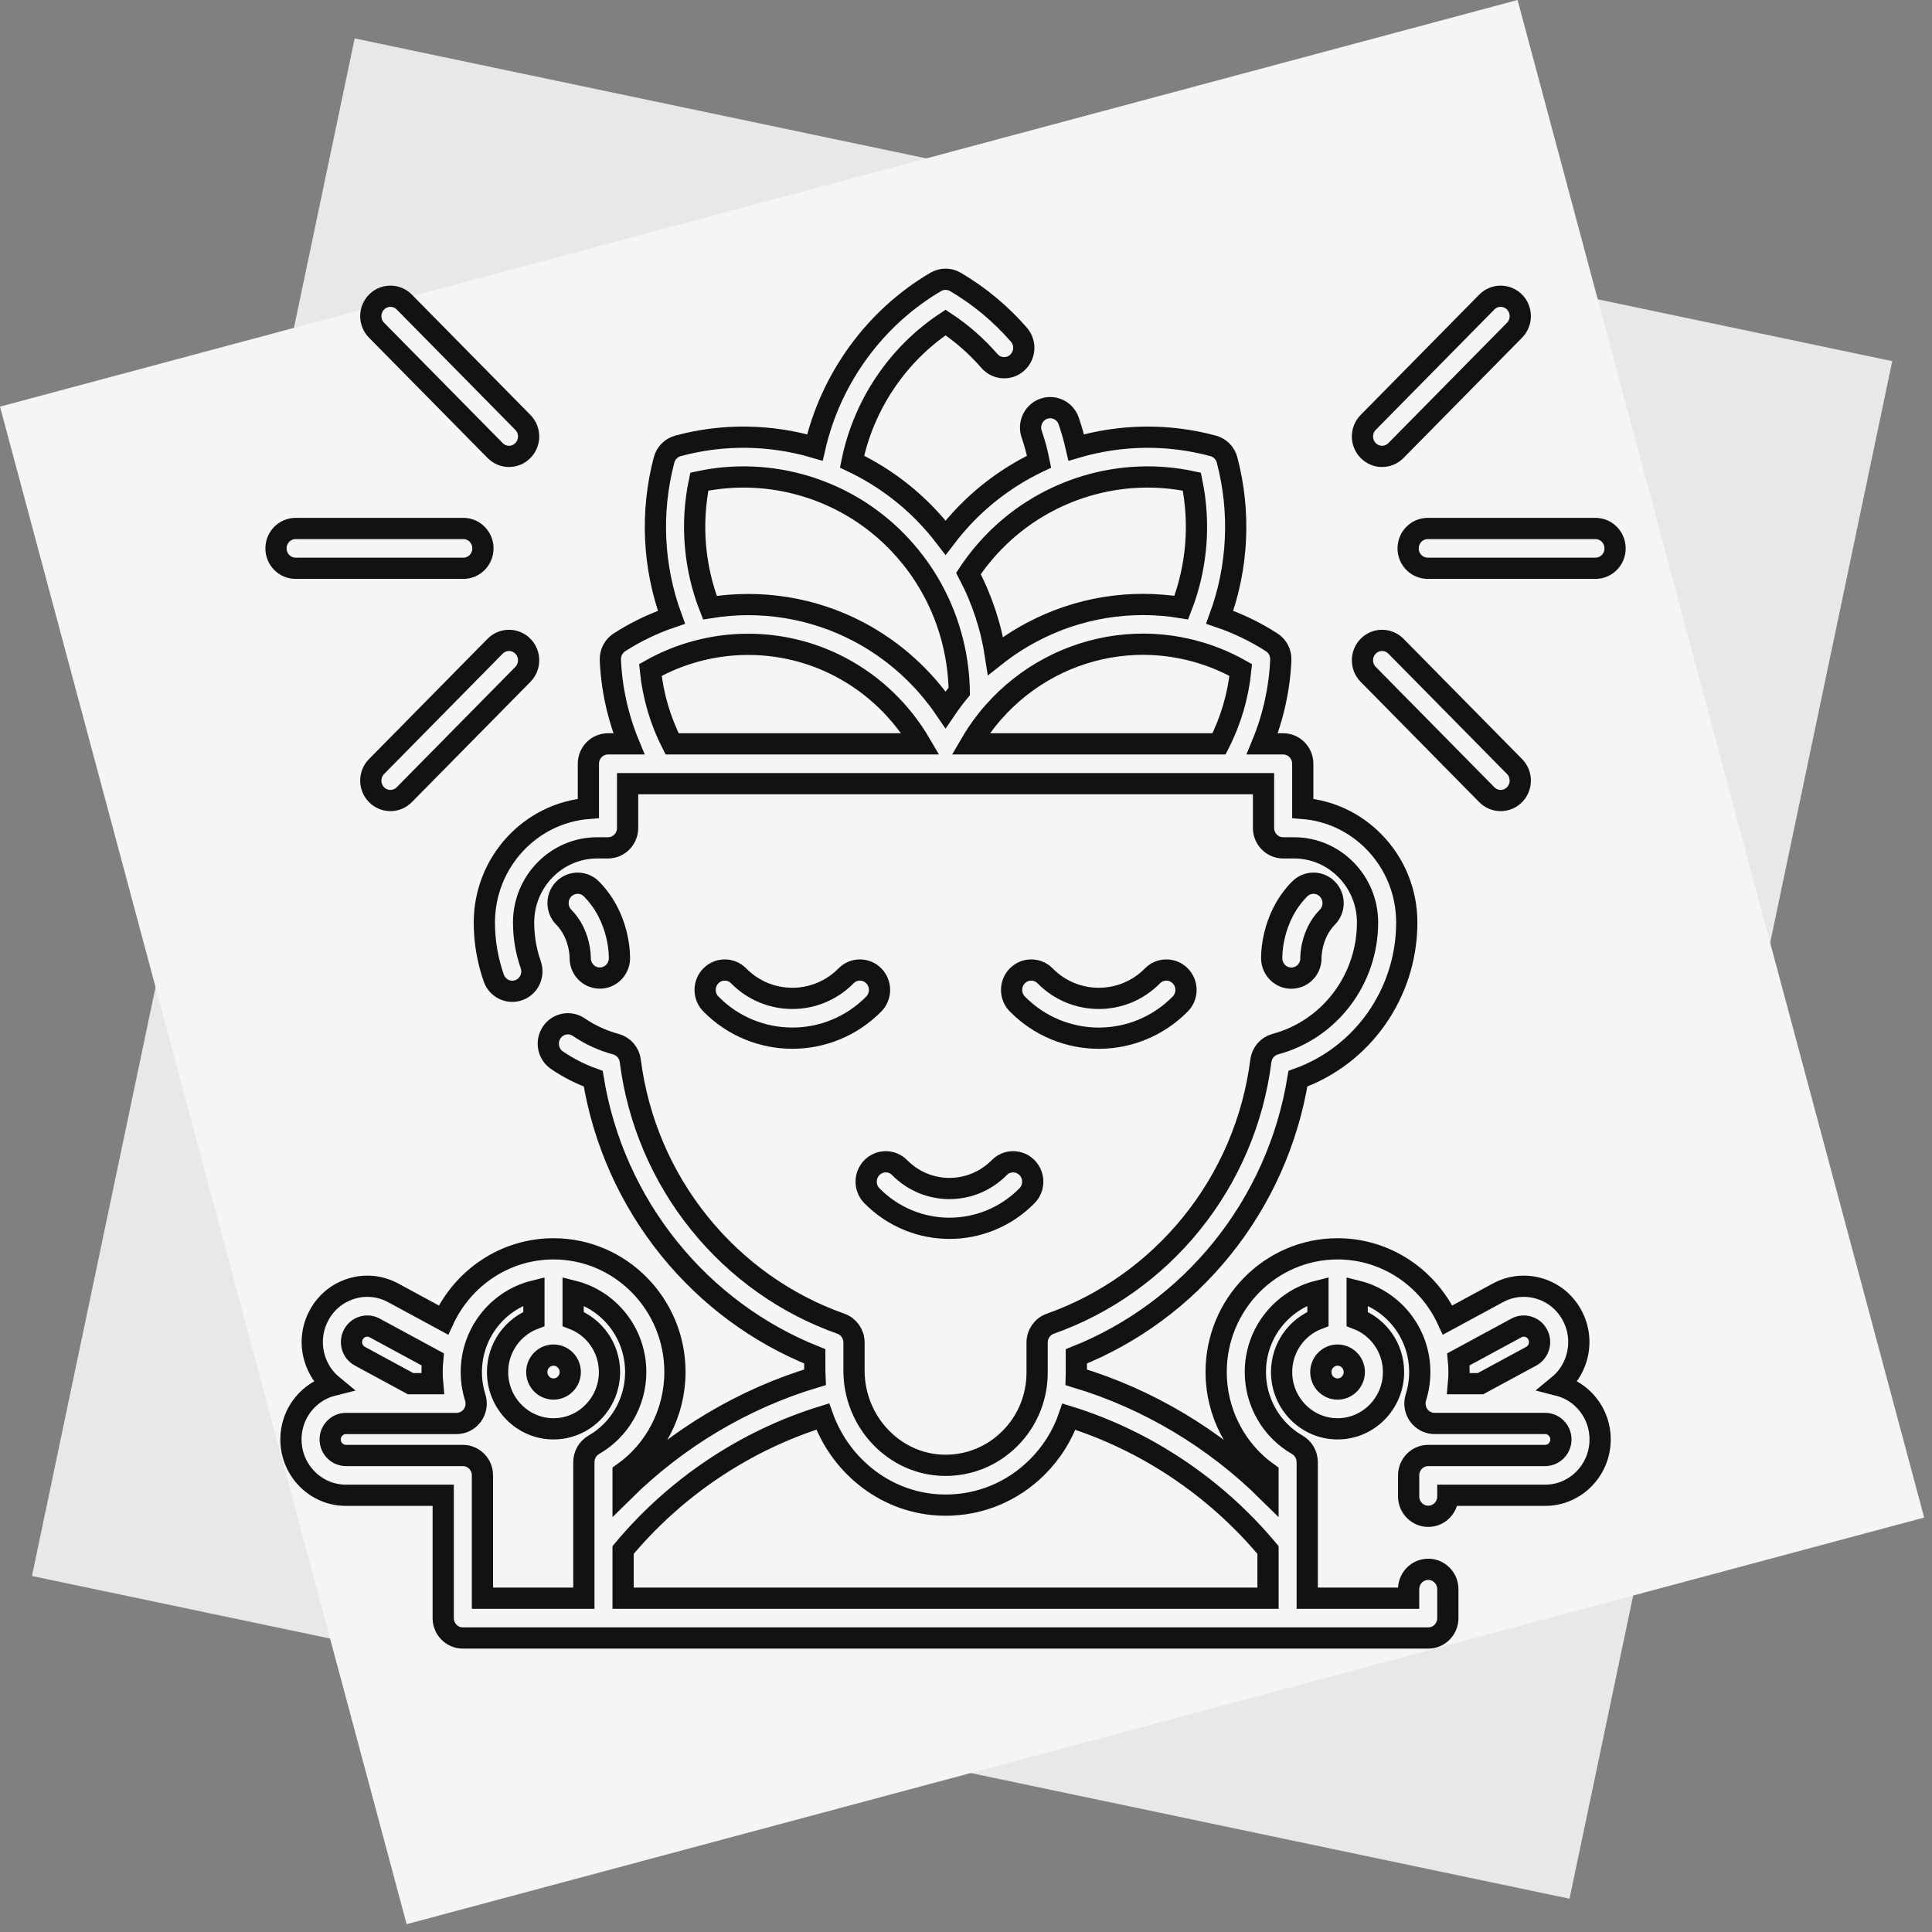 <svg width="91" height="91" viewBox="0 0 91 91" fill="none" xmlns="http://www.w3.org/2000/svg">
<rect x="0" y="0" width="91" height="91" fill="#808080" stroke="none"/>
<style>
path {
    fill: none; 
    stroke: #121212;
    stroke-width: 1;
    stroke-dasharray: 0;
    stroke-dashoffset: 0; 
    animation: draw 5s linear infinite reverse;
}

@keyframes draw {
    0% {
        stroke-dasharray: 0 1000; /* Start hidden */
        stroke-dashoffset: 0; /* Hidden at start */
    }
    50% {
        stroke-dasharray: 1000 0; /* Fully visible at midpoint */
        stroke-dashoffset: 0;
    }
    100% {
        stroke-dasharray: 0 1000; /* Back to hidden */
        stroke-dashoffset: 0;
    }
}
</style>
<rect x="16.706" y="1.809" width="74" height="74" transform="rotate(11.854 16.706 1.809)" fill="#E8E8E8"/>
<rect y="19.153" width="74" height="74" transform="rotate(-15 0 19.153)" fill="#F5F5F5"/>
<path d="M42.374 54.996C42.013 54.63 41.428 54.63 41.068 54.996C40.707 55.362 40.707 55.956 41.068 56.322C42.075 57.343 43.398 57.855 44.72 57.855C46.043 57.855 47.366 57.344 48.373 56.322C48.734 55.956 48.734 55.362 48.373 54.996C48.012 54.63 47.427 54.63 47.066 54.996C45.773 56.309 43.668 56.309 42.374 54.996Z" fill="black"/>
<path d="M39.85 45.964C38.455 47.379 36.185 47.379 34.791 45.964C34.43 45.598 33.845 45.598 33.484 45.964C33.123 46.33 33.123 46.924 33.484 47.29C34.542 48.363 35.931 48.899 37.32 48.899C38.709 48.899 40.099 48.363 41.156 47.29C41.517 46.923 41.517 46.33 41.156 45.964C40.795 45.598 40.21 45.598 39.85 45.964Z" fill="black"/>
<path d="M51.755 48.9C53.144 48.9 54.533 48.363 55.591 47.29C55.952 46.924 55.952 46.33 55.591 45.964C55.23 45.598 54.645 45.598 54.284 45.964C52.889 47.379 50.62 47.379 49.225 45.964C48.864 45.598 48.279 45.598 47.919 45.964C47.558 46.33 47.558 46.924 47.919 47.29C48.976 48.363 50.365 48.9 51.755 48.9Z" fill="black"/>
<path d="M60.822 46.072C60.833 46.072 60.844 46.072 60.855 46.071C61.365 46.053 61.764 45.622 61.746 45.105C61.746 45.094 61.736 43.997 62.52 43.201C62.881 42.835 62.881 42.241 62.52 41.875C62.159 41.509 61.574 41.509 61.213 41.875C59.848 43.26 59.897 45.087 59.899 45.164C59.917 45.67 60.327 46.072 60.822 46.072Z" fill="black"/>
<path d="M28.22 46.067C28.231 46.068 28.242 46.068 28.253 46.068C28.748 46.068 29.158 45.67 29.176 45.164C29.179 45.087 29.227 43.26 27.862 41.875C27.501 41.509 26.916 41.509 26.555 41.875C26.195 42.241 26.195 42.835 26.555 43.201C27.331 43.988 27.329 45.069 27.329 45.104C27.315 45.618 27.712 46.049 28.22 46.067Z" fill="black"/>
<path d="M74.611 65.945C74.275 65.601 73.86 65.368 73.408 65.253C73.806 64.926 74.1 64.487 74.252 63.978C74.453 63.306 74.385 62.595 74.059 61.976C73.733 61.356 73.189 60.902 72.528 60.699C71.865 60.494 71.164 60.564 70.553 60.895L68.185 62.177C67.273 60.197 65.293 58.822 63.001 58.822C59.847 58.822 57.282 61.426 57.282 64.626C57.282 66.528 58.205 68.304 59.724 69.383V70.261C57.194 67.756 54.071 65.887 50.693 64.873C50.695 64.797 50.698 64.72 50.698 64.643V63.887C53.365 62.822 55.726 61.077 57.556 58.811C59.424 56.498 60.654 53.742 61.134 50.808C64.181 49.718 66.261 46.778 66.261 43.452C66.261 42.012 65.708 40.659 64.704 39.64C63.799 38.721 62.624 38.175 61.362 38.077V35.974C61.362 35.457 60.948 35.037 60.438 35.037H59.454C59.97 33.784 60.269 32.443 60.327 31.087C60.341 30.752 60.178 30.434 59.898 30.255C59.13 29.761 58.309 29.366 57.45 29.072C58.315 26.713 58.443 24.123 57.797 21.666C57.712 21.342 57.463 21.088 57.143 21.002C54.995 20.42 52.764 20.469 50.693 21.078C50.596 20.655 50.478 20.237 50.337 19.828C50.169 19.34 49.642 19.082 49.16 19.253C48.679 19.424 48.425 19.959 48.593 20.447C48.739 20.87 48.854 21.305 48.943 21.746C47.7 22.335 46.549 23.142 45.553 24.152C45.189 24.523 44.85 24.915 44.538 25.324C44.226 24.915 43.887 24.522 43.522 24.152C42.526 23.141 41.375 22.334 40.131 21.744C40.675 19.075 42.275 16.69 44.538 15.19C45.304 15.697 45.998 16.306 46.606 17.004C46.944 17.392 47.528 17.428 47.91 17.085C48.292 16.742 48.328 16.15 47.99 15.762C47.13 14.774 46.124 13.939 45.001 13.279C44.714 13.111 44.361 13.111 44.075 13.279C41.199 14.967 39.129 17.829 38.383 21.078C36.312 20.468 34.081 20.42 31.933 21.002C31.613 21.088 31.364 21.342 31.278 21.666C30.632 24.123 30.759 26.715 31.626 29.074C30.775 29.363 29.952 29.756 29.178 30.255C28.898 30.434 28.735 30.752 28.749 31.087C28.807 32.444 29.106 33.785 29.621 35.037H28.638C28.127 35.037 27.714 35.456 27.714 35.974V38.077C24.977 38.292 22.814 40.62 22.814 43.452C22.814 44.348 22.964 45.228 23.258 46.069C23.43 46.556 23.958 46.811 24.439 46.637C24.919 46.464 25.17 45.928 24.999 45.44C24.776 44.802 24.662 44.133 24.662 43.452C24.662 41.513 26.217 39.935 28.128 39.935H28.638C29.148 39.935 29.561 39.516 29.561 38.998V36.912H59.514V38.998C59.514 39.516 59.928 39.935 60.438 39.935H60.948C61.873 39.935 62.743 40.301 63.398 40.966C64.052 41.63 64.413 42.513 64.413 43.452C64.413 46.139 62.627 48.495 60.069 49.18C59.705 49.278 59.436 49.589 59.388 49.967C59.031 52.776 57.903 55.424 56.127 57.623C54.372 59.795 52.07 61.43 49.47 62.349C49.099 62.48 48.85 62.836 48.85 63.234V64.643C48.85 65.826 48.393 66.934 47.562 67.763C46.731 68.593 45.626 69.038 44.463 69.018C42.126 68.98 40.225 66.978 40.225 64.556V63.233C40.225 62.834 39.976 62.479 39.605 62.348C37.005 61.429 34.704 59.795 32.949 57.622C31.173 55.424 30.045 52.776 29.687 49.967C29.639 49.589 29.37 49.278 29.007 49.181C28.384 49.013 27.797 48.744 27.264 48.381C26.84 48.092 26.266 48.207 25.982 48.637C25.698 49.067 25.811 49.65 26.235 49.938C26.767 50.3 27.339 50.592 27.942 50.808C28.421 53.742 29.651 56.498 31.52 58.811C33.35 61.077 35.71 62.821 38.377 63.885V64.556C38.377 64.662 38.38 64.767 38.385 64.872C35.005 65.885 31.881 67.754 29.349 70.261V69.383C30.868 68.304 31.791 66.528 31.791 64.625C31.791 61.425 29.225 58.822 26.072 58.822C23.78 58.822 21.8 60.197 20.888 62.177L18.52 60.895C17.909 60.564 17.208 60.494 16.547 60.699C15.884 60.903 15.339 61.356 15.014 61.976C14.688 62.595 14.62 63.306 14.821 63.978C14.973 64.487 15.267 64.927 15.665 65.254C15.214 65.368 14.8 65.601 14.463 65.943C13.974 66.439 13.704 67.099 13.704 67.801C13.704 69.251 14.866 70.43 16.295 70.43H20.876V76.215C20.876 76.732 21.29 77.152 21.8 77.152H67.272C67.782 77.152 68.196 76.732 68.196 76.215V74.855C68.196 74.337 67.782 73.917 67.272 73.917C66.762 73.917 66.348 74.337 66.348 74.855V75.277H61.572V68.867C61.572 68.529 61.393 68.217 61.102 68.051C59.886 67.354 59.129 66.042 59.129 64.626C59.129 62.783 60.387 61.233 62.077 60.811V62.124C61.079 62.505 60.365 63.481 60.365 64.625C60.365 66.1 61.548 67.3 63.001 67.3C64.455 67.3 65.637 66.1 65.637 64.625C65.637 63.481 64.924 62.505 63.925 62.124V60.811C65.615 61.233 66.873 62.783 66.873 64.626C66.873 65.035 66.811 65.438 66.689 65.823C66.599 66.109 66.649 66.42 66.823 66.662C66.997 66.904 67.274 67.047 67.569 67.047H72.778C72.976 67.047 73.163 67.125 73.303 67.269C73.443 67.411 73.521 67.6 73.521 67.801C73.521 68.216 73.187 68.555 72.778 68.555H67.272C66.762 68.555 66.349 68.974 66.349 69.492V70.482C66.349 71 66.762 71.42 67.272 71.42C67.783 71.42 68.196 71 68.196 70.482V70.43H72.778C74.206 70.43 75.368 69.25 75.368 67.801C75.368 67.099 75.099 66.439 74.611 65.945ZM57.418 35.037H45.718C46.029 34.503 46.389 34.001 46.797 33.538C47.554 32.679 48.452 31.971 49.466 31.433C51.47 30.371 53.784 30.073 55.982 30.594C56.846 30.799 57.671 31.122 58.441 31.557C58.32 32.768 57.972 33.953 57.418 35.037ZM56.138 22.686C56.55 24.674 56.375 26.739 55.641 28.618C53.245 28.225 50.776 28.623 48.611 29.771C48.001 30.094 47.427 30.469 46.892 30.892C46.686 29.536 46.255 28.225 45.615 27.013C45.977 26.467 46.394 25.952 46.86 25.478C49.285 23.018 52.797 21.973 56.138 22.686ZM32.938 22.686C36.28 21.973 39.791 23.017 42.215 25.477C42.809 26.081 43.323 26.749 43.746 27.465C44.657 29.006 45.151 30.763 45.184 32.566C44.954 32.844 44.739 33.133 44.537 33.431C43.5 31.903 42.105 30.64 40.464 29.77C38.279 28.612 35.806 28.236 33.437 28.622C32.7 26.742 32.524 24.675 32.938 22.686ZM30.634 31.557C33.401 29.997 36.791 29.939 39.608 31.433C41.17 32.26 42.464 33.515 43.355 35.037H31.657C31.104 33.955 30.756 32.769 30.634 31.557ZM26.86 64.625C26.86 65.067 26.506 65.425 26.072 65.425C25.637 65.425 25.283 65.067 25.283 64.625C25.283 64.185 25.637 63.827 26.072 63.827C26.506 63.827 26.86 64.185 26.86 64.625ZM16.644 62.859C16.737 62.681 16.893 62.551 17.085 62.492C17.274 62.434 17.474 62.454 17.65 62.549L20.382 64.029C20.363 64.225 20.352 64.424 20.352 64.625C20.352 64.809 20.361 64.991 20.378 65.173H19.338L16.949 63.878C16.588 63.683 16.451 63.226 16.644 62.859ZM22.724 75.277V69.493C22.724 68.975 22.311 68.555 21.8 68.555H16.295C15.885 68.555 15.552 68.217 15.552 67.802C15.552 67.6 15.629 67.411 15.77 67.269C15.91 67.126 16.096 67.048 16.295 67.048H21.504C21.799 67.048 22.077 66.905 22.251 66.663C22.425 66.421 22.474 66.109 22.384 65.824C22.262 65.438 22.2 65.035 22.2 64.625C22.2 62.782 23.458 61.233 25.148 60.811V62.124C24.149 62.505 23.436 63.481 23.436 64.625C23.436 66.1 24.618 67.3 26.072 67.3C27.525 67.3 28.708 66.1 28.708 64.625C28.708 63.481 27.994 62.505 26.996 62.124V60.811C28.686 61.233 29.943 62.782 29.943 64.625C29.943 66.042 29.188 67.355 27.971 68.05C27.681 68.217 27.501 68.529 27.501 68.867V75.277H22.724ZM29.349 75.277V73.008C31.816 70.047 35.118 67.842 38.751 66.719C39.604 69.112 41.829 70.85 44.432 70.893C44.468 70.894 44.503 70.894 44.539 70.894C46.166 70.894 47.696 70.26 48.857 69.1C49.538 68.422 50.042 67.612 50.349 66.726C53.972 67.853 57.264 70.055 59.725 73.008V75.277H29.349V75.277ZM63.001 65.425C62.567 65.425 62.213 65.067 62.213 64.625C62.213 64.185 62.567 63.827 63.001 63.827C63.436 63.827 63.79 64.185 63.79 64.625C63.79 65.067 63.436 65.425 63.001 65.425ZM68.691 64.029L71.424 62.549C71.599 62.454 71.799 62.434 71.99 62.493C72.18 62.551 72.336 62.681 72.429 62.859C72.622 63.226 72.485 63.683 72.124 63.879L69.736 65.172H68.696C68.713 64.991 68.721 64.809 68.721 64.626C68.721 64.424 68.711 64.225 68.691 64.029Z" fill="black"/>
<path d="M75.148 26.767H67.249C66.739 26.767 66.325 26.348 66.325 25.83C66.325 25.312 66.739 24.892 67.249 24.892H75.148C75.659 24.892 76.072 25.312 76.072 25.83C76.072 26.348 75.659 26.767 75.148 26.767Z" fill="black"/>
<path d="M70.683 37.706C70.447 37.706 70.21 37.614 70.03 37.431L64.444 31.764C64.084 31.397 64.084 30.804 64.444 30.438C64.805 30.072 65.39 30.072 65.751 30.438L71.337 36.105C71.697 36.472 71.697 37.065 71.337 37.431C71.156 37.614 70.92 37.706 70.683 37.706Z" fill="black"/>
<path d="M65.098 21.496C64.861 21.496 64.625 21.405 64.444 21.221C64.084 20.855 64.084 20.262 64.444 19.896L70.03 14.228C70.391 13.862 70.976 13.862 71.337 14.228C71.697 14.594 71.697 15.188 71.337 15.554L65.751 21.221C65.571 21.404 65.334 21.496 65.098 21.496Z" fill="black"/>
<path d="M21.823 26.767H13.924C13.414 26.767 13 26.348 13 25.83C13 25.312 13.414 24.892 13.924 24.892H21.823C22.333 24.892 22.747 25.312 22.747 25.83C22.747 26.348 22.333 26.767 21.823 26.767Z" fill="black"/>
<path d="M18.389 37.706C18.153 37.706 17.916 37.614 17.736 37.431C17.375 37.065 17.375 36.471 17.736 36.105L23.321 30.438C23.682 30.072 24.267 30.072 24.628 30.438C24.989 30.804 24.989 31.398 24.628 31.764L19.043 37.431C18.862 37.614 18.626 37.706 18.389 37.706Z" fill="black"/>
<path d="M23.975 21.496C23.738 21.496 23.502 21.405 23.322 21.221L17.736 15.554C17.375 15.188 17.375 14.594 17.736 14.228C18.097 13.862 18.682 13.862 19.043 14.228L24.628 19.896C24.989 20.262 24.989 20.855 24.628 21.221C24.448 21.404 24.211 21.496 23.975 21.496Z" fill="black"/>
</svg>
